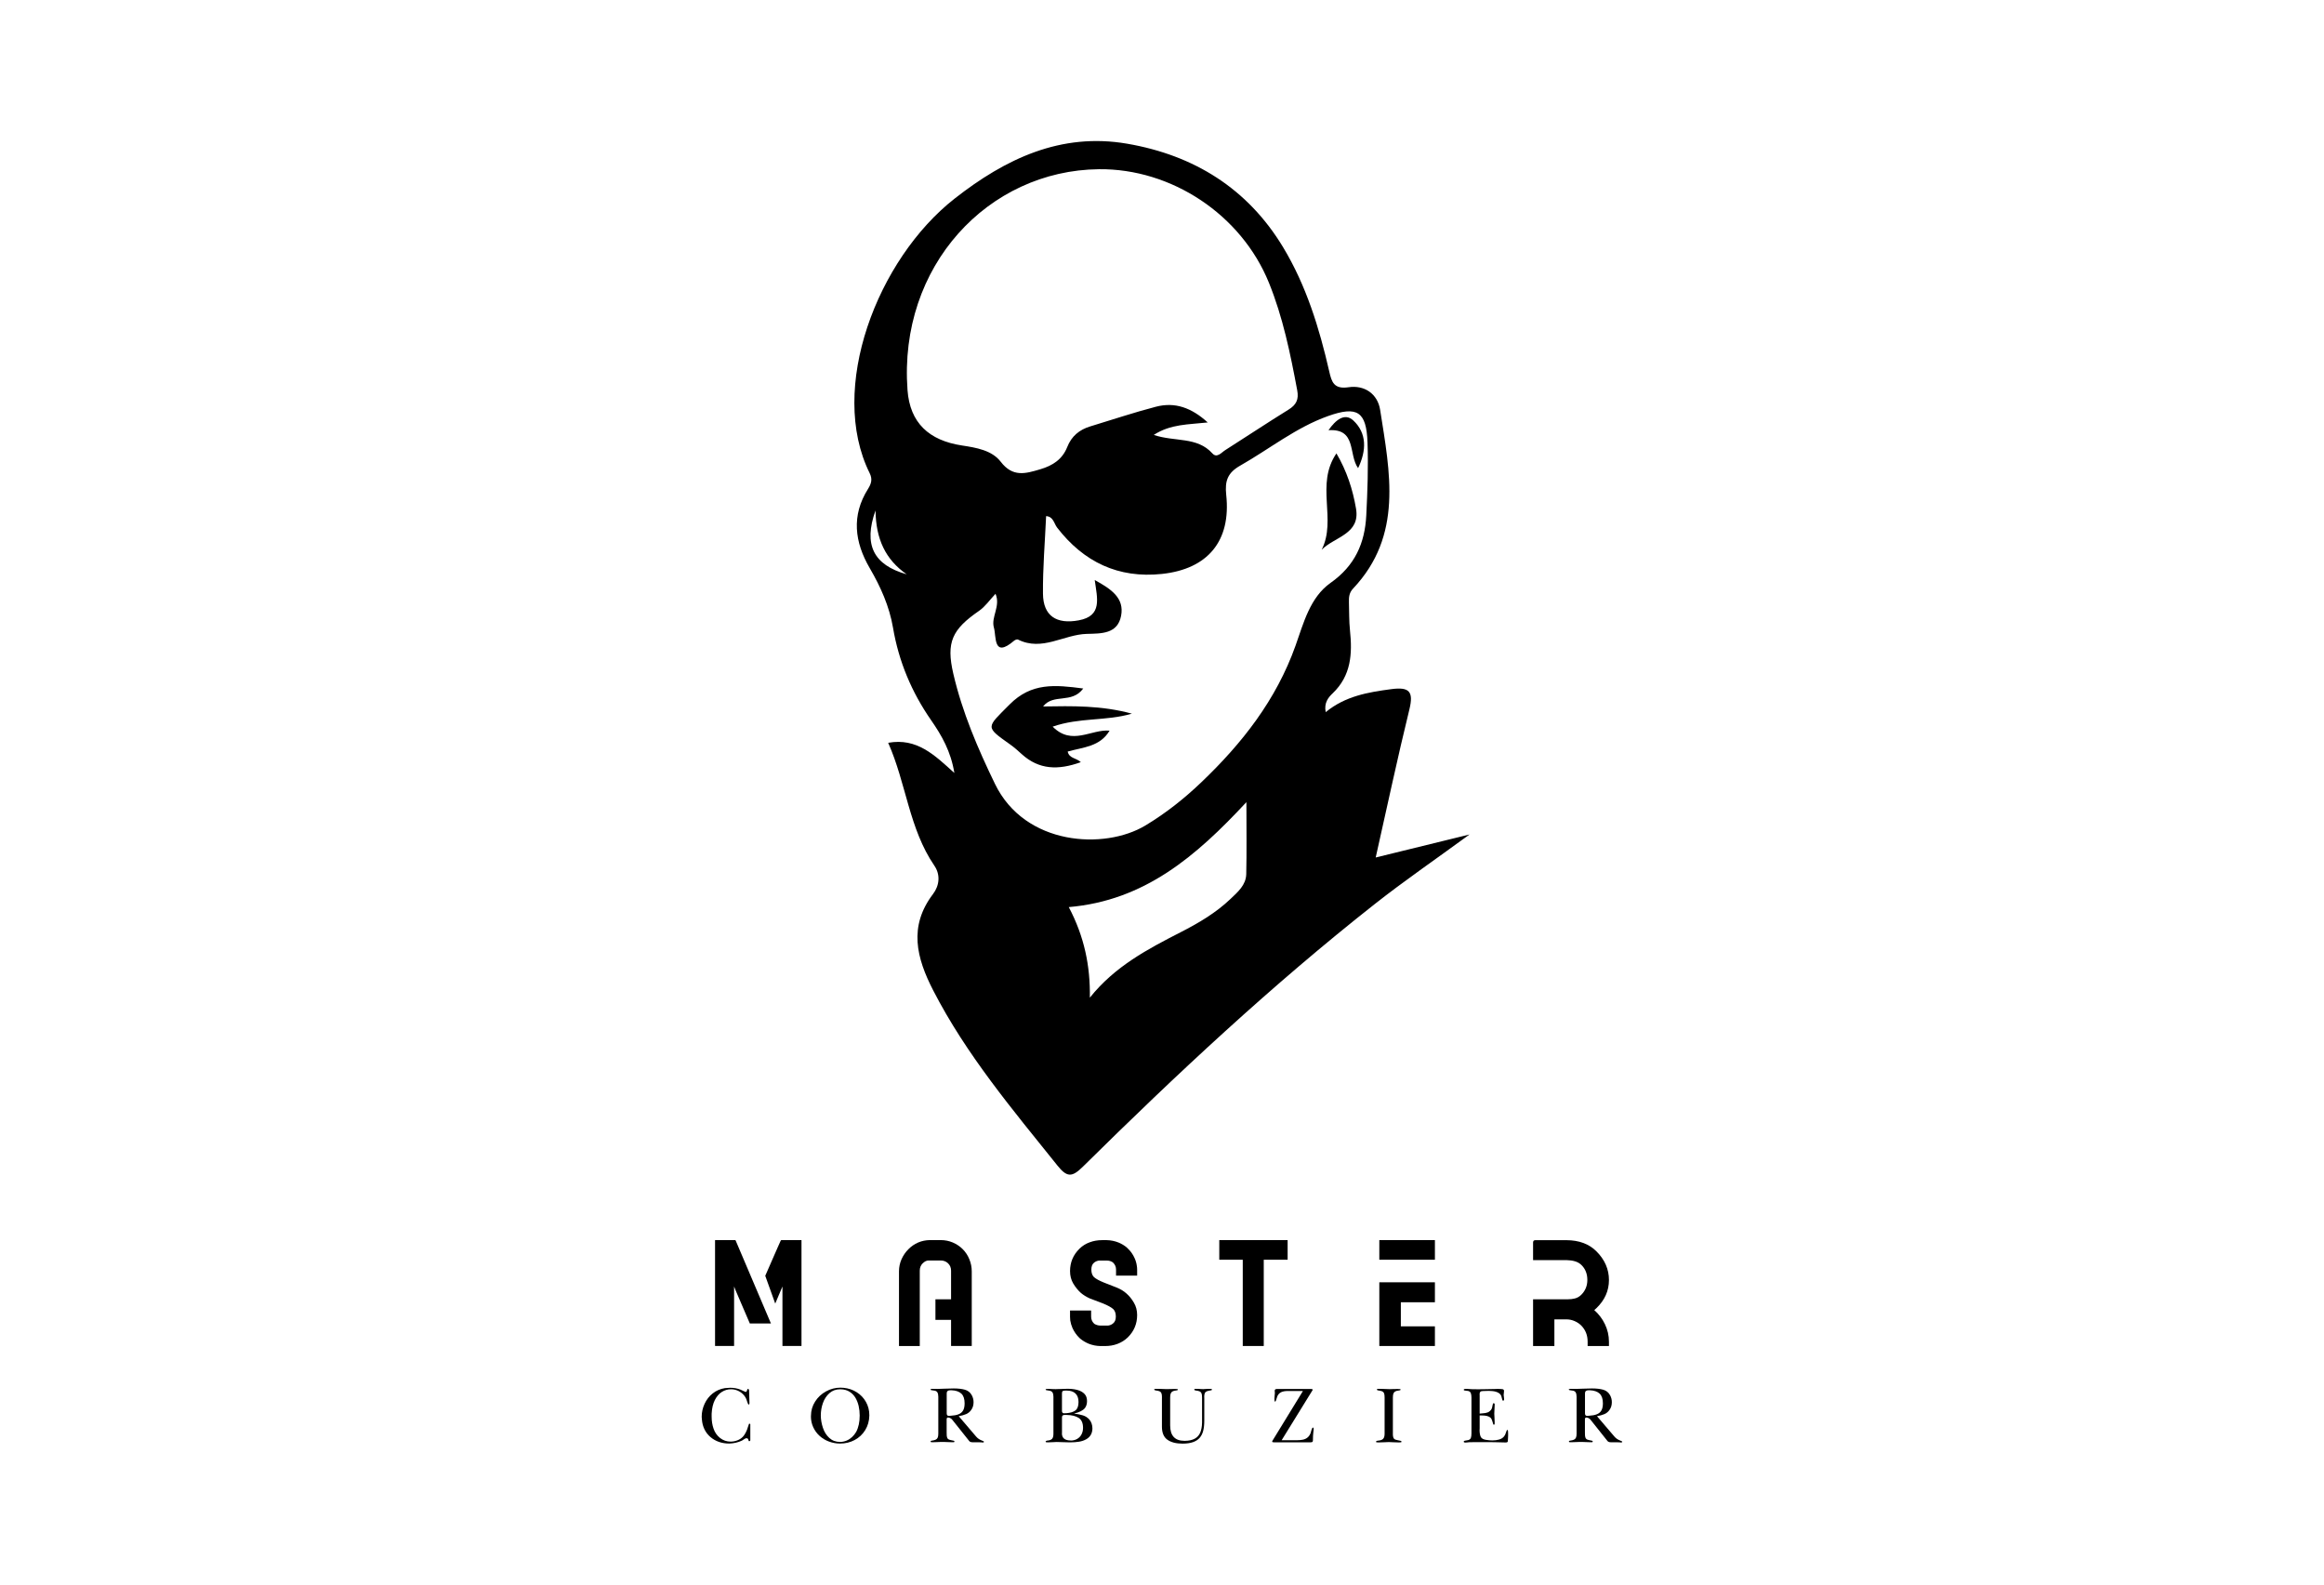 <?xml version="1.0" encoding="UTF-8"?>
<svg id="a" data-name="Layer 1" xmlns="http://www.w3.org/2000/svg" viewBox="0 0 880 600">
  <g>
    <path d="m502.01,269.63c7.43-6.08,16.02-7.52,24.84-8.69,6.74-.89,8.5.84,6.83,7.66-4.45,18.14-8.33,36.42-12.76,56.09,11.69-2.87,22.49-5.52,35.54-8.72-13.24,9.68-24.81,17.61-35.81,26.28-39.04,30.75-75.29,64.63-110.61,99.52-4.17,4.12-6.04,4.05-9.7-.52-16.97-21.15-34.44-41.88-46.96-66.21-6.34-12.32-9.42-24.22-.08-36.52,2.39-3.15,2.9-7.24.51-10.73-9.59-14.02-10.64-31.12-17.49-46.53,10.88-1.95,17.53,4.61,25.06,11.43-1.32-8.18-4.81-14.23-8.8-19.98-7.39-10.64-12.26-22.24-14.43-35.03-1.38-8.11-4.7-15.5-8.83-22.59-5.72-9.83-6.99-19.87-.64-29.95,1.26-2.01,1.76-3.7.63-5.98-15.88-32.02,2.85-81,32.18-103.97,19.23-15.06,40.21-25.11,65.36-20.77,25.23,4.35,45.55,16.92,58.99,39.16,8.77,14.52,13.73,30.61,17.49,47.06.91,3.99,1.76,6.81,7.3,5.99,6.02-.9,11.03,2.47,11.98,8.6,3.68,23.56,8.75,47.5-10.26,67.64-1.5,1.59-1.62,3.31-1.56,5.22.11,3.52.02,7.07.39,10.57.93,8.85.49,17.16-6.58,23.89-1.53,1.45-3.33,3.54-2.61,7.08Zm-65.14-104.95c8.02,2.71,16.4.56,22.21,7,1.73,1.92,3.42-.33,4.88-1.25,8.01-5.08,15.9-10.34,23.96-15.33,2.94-1.82,3.94-3.84,3.28-7.34-2.6-13.86-5.4-27.65-10.74-40.77-10.45-25.68-36.8-43.21-64.37-42.92-41.88.45-75.92,36.63-72.45,83.65.92,12.41,8.13,19.06,20.62,20.96,5.39.82,11.33,1.8,14.68,6.16,4.58,5.97,9.4,4.5,15,2.84,4.72-1.39,8.35-3.79,10.18-8.41,1.62-4.12,4.6-6.57,8.73-7.82,8.28-2.51,16.5-5.27,24.87-7.45,7.22-1.88,13.48.39,19.6,5.96-7.41.82-14.02.57-20.44,4.72Zm-59.91,60.16c-2.21,2.34-3.9,4.84-6.21,6.44-10.24,7.06-12.54,11.89-9.77,23.83,3.39,14.59,9.24,28.23,15.78,41.72,11.35,23.42,41.47,25.03,56.92,15.76,7.73-4.64,14.73-10.19,21.21-16.38,15.46-14.76,28.36-31.18,35.67-51.73,3.04-8.53,5.48-18.3,13.3-23.8,9.19-6.47,12.96-15.03,13.49-25.51.47-9.2.8-18.45.47-27.65-.42-11.69-3.87-13.92-14.95-9.98-12.13,4.32-22.16,12.47-33.23,18.75-4.75,2.7-5.9,5.74-5.32,11.1,1.88,17.44-6.96,28.08-24.36,29.93-16.51,1.75-29.6-4.5-39.67-17.54-1.19-1.54-1.42-4.2-4.17-4.35-.44,9.87-1.28,19.61-1.19,29.35.07,8.49,5.17,11.67,13.54,10.11,9.03-1.68,7.01-8.3,6.06-15.26,6.36,3.47,11.26,6.86,9.98,13.54-1.32,6.89-7.42,6.71-13,6.85-8.71.23-16.91,6.73-26.05,2.14-.34-.17-1.11.14-1.48.46-7.99,6.82-6.66-1.66-7.63-4.98-1.17-4.01,2.63-8.1.61-12.8Zm95,78.89c-19.13,20.58-38.61,37.28-67.26,39.74,5.92,11.23,8.17,22.35,7.98,34.29,9.42-11.82,21.87-18.38,34.43-24.8,6.77-3.46,13.31-7.32,18.85-12.6,2.73-2.6,5.84-5.24,5.94-9.36.2-8.55.06-17.11.06-27.27Zm-128.64-86.27c-8.05-5.6-11.66-13.38-11.8-24.18-4.65,13.05-.73,20.64,11.8,24.18Z"/>
    <path d="m404.29,284.56c.55,2.66,3.11,2.32,4.98,4.03-8.59,3.1-15.83,2.88-22.34-3-1.4-1.27-2.81-2.55-4.35-3.64-9.71-6.9-9.12-6.29-.3-15.19,8.28-8.36,17.23-7.47,27.9-6.06-4.41,5.95-11.25,1.75-15.21,6.8,11.06-.17,22.06-.43,33.63,2.73-9.97,2.9-19.7,1.35-30,4.91,7.3,7.38,14.58.89,21.55,1.52-3.62,6.09-9.88,6.24-15.86,7.91Z"/>
    <path d="m500.46,208.16c5.81-11.53-2.5-24.65,5.59-36.48,3.97,6.76,6.19,13.69,7.42,20.91,1.66,9.7-8.11,10.63-13.01,15.57Z"/>
    <path d="m514.25,177.27c-3.74-5.25-.45-15.06-11.2-14.37,2.57-3.75,6.09-6.78,9.41-3.67,5.12,4.81,5.03,11.27,1.79,18.04Z"/>
  </g>
  <g>
    <g>
      <path d="m278.59,469.79l13.33,31.34h-7.99c-1.01-2.36-2.01-4.69-3-6.98-.99-2.29-1.77-4.1-2.34-5.46l-.62-1.56v22.53h-7.21v-40.1h7.68s.08.08.16.23Zm24.9-.23v40.1h-7.21v-22.53l-.66,1.56c-.23.57-.55,1.31-.94,2.22-.39.91-.77,1.81-1.13,2.69l-3.78-10.52c.8-1.82,1.63-3.7,2.47-5.65.84-1.95,1.58-3.64,2.22-5.07.64-1.43,1.02-2.29,1.15-2.57.1-.16.17-.23.2-.23h7.68Z"/>
      <path d="m367.06,476.84c.6,1.46.9,2.98.9,4.56v28.26h-7.83v-9.9h-5.92v-7.79h5.92v-10.83c0-1.12-.38-2.04-1.13-2.77-.75-.73-1.69-1.09-2.81-1.09h-4.6c-.73,0-1.47.36-2.22,1.09-.73.73-1.09,1.65-1.09,2.77v28.53h-7.87v-28.26c0-1.58.31-3.1.94-4.56.65-1.45,1.52-2.73,2.61-3.82,1.07-1.09,2.31-1.95,3.74-2.57,1.35-.57,2.79-.87,4.33-.9h4.21c1.58,0,3.09.3,4.52.9,1.46.62,2.73,1.48,3.82,2.57,1.07,1.09,1.9,2.37,2.49,3.82Z"/>
      <path d="m422.6,483v-2.26c0-1.06-.38-1.95-1.13-2.65,0-.03-.01-.05-.04-.08-.03-.03-.05-.04-.08-.04-.65-.44-1.4-.66-2.26-.66h-2.96c-.7.1-1.31.36-1.83.78-.7.55-1.05,1.43-1.05,2.65s.33,2.18.97,2.81c.75.68,2.03,1.38,3.82,2.1l5.07,1.99c1.32.57,2.44,1.26,3.35,2.07,1.12.96,2.08,2.13,2.88,3.51.83,1.38,1.25,2.95,1.25,4.72,0,3.35-1.21,6.2-3.62,8.54-1.09,1.04-2.37,1.83-3.82,2.38-1.46.55-3.01.82-4.68.82h-1.83c-1.51-.03-2.99-.32-4.44-.9-1.12-.47-2.14-1.08-3.08-1.83-.13-.13-.26-.25-.39-.35-1.09-1.06-1.96-2.3-2.61-3.7-.42-.96-.7-1.93-.86-2.92-.05-.49-.08-.97-.08-1.44v-2.3h7.99v2.3c0,1.04.36,1.91,1.09,2.61l.12.12c.68.42,1.43.64,2.26.66h2.96c.73-.1,1.34-.36,1.83-.78.73-.55,1.09-1.42,1.09-2.61,0-1.27-.33-2.22-.97-2.84-.75-.68-2.04-1.39-3.86-2.14l-5.03-1.91c-1.32-.6-2.45-1.3-3.39-2.1-1.09-.99-2.05-2.17-2.88-3.55-.81-1.38-1.21-2.94-1.21-4.68,0-3.35,1.21-6.2,3.62-8.54,1.09-1.06,2.36-1.86,3.82-2.38,1.46-.55,3.01-.82,4.68-.82h1.79c1.53.03,3.01.33,4.44.9,1.14.47,2.17,1.08,3.08,1.83.13.1.26.23.39.39,1.12,1.04,1.99,2.26,2.61,3.66.44.96.73,1.95.86,2.96.08.44.12.92.12,1.44v2.26h-7.99Z"/>
      <path d="m461.69,469.56h25.88v7.44h-9.04v32.66h-7.95v-32.66h-8.89v-7.44Z"/>
      <path d="m543.34,469.56v7.44h-21.05v-7.44h21.05Zm0,15.98v7.56h-12.9v9.12h12.9v7.44h-21.05v-24.12h21.05Z"/>
      <path d="m603.67,496.06c1.71,1.51,3.07,3.29,4.05,5.34,1.01,2.1,1.52,4.31,1.52,6.63v1.64h-8.07v-1.64c0-2.42-.79-4.44-2.38-6.08-.73-.73-1.57-1.3-2.53-1.71-.99-.44-2.01-.66-3.08-.66h-4.6v10.09h-8.07v-17.69h13.02c1.04,0,1.96-.1,2.77-.31.94-.23,1.75-.7,2.46-1.4,1.53-1.53,2.3-3.4,2.3-5.61,0-2.36-.77-4.27-2.3-5.73-.7-.65-1.52-1.1-2.46-1.36-.88-.26-1.94-.4-3.16-.43h-12.63v-6.7c0-.23.07-.44.2-.62.16-.16.38-.23.66-.23h11.81c4.78.03,8.56,1.44,11.34,4.25,3.14,3.14,4.72,6.76,4.72,10.83s-1.57,7.6-4.72,10.64c-.29.29-.57.55-.86.78Z"/>
    </g>
    <g>
      <path d="m284.1,545.36c0,.1-.04.19-.12.25s-.16.09-.24.09c-.21,0-.31-.11-.31-.34-.09-.51-.33-.77-.7-.77h-.22c-.22.06-.45.17-.69.33-.25.16-.53.34-.85.55-.73.35-1.51.63-2.32.81-.82.19-1.64.29-2.48.32h-.1c-1.36,0-2.64-.21-3.85-.63-1.21-.42-2.28-1.04-3.23-1.86-.95-.82-1.7-1.79-2.24-2.9-.54-1.11-.87-2.36-.97-3.74,0-.16-.01-.34-.04-.53-.03-.19-.04-.34-.04-.45,0-1.72.37-3.37,1.1-4.95.73-1.58,1.76-2.89,3.09-3.94,1.33-1.05,2.86-1.71,4.6-1.99.89-.09,1.55-.14,1.97-.14,1.39,0,2.68.23,3.86.68.19.07.51.22.96.44.45.23.81.37,1.08.44l.03.03c.13,0,.22-.06.29-.17.07-.12.14-.29.22-.51.08-.23.14-.37.19-.43.09-.05.15-.07.17-.07.1,0,.19.08.27.24.08.16.12.31.12.45l.14,4.42v.39c0,.3-.1.44-.31.44-.14,0-.31-.32-.51-.95-.2-.63-.32-1-.37-1.1-.32-.75-.78-1.41-1.4-1.99-.61-.57-1.3-1-2.06-1.3-.76-.3-1.55-.44-2.37-.44-1.2,0-2.34.33-3.41.99-1.07.66-1.96,1.69-2.67,3.07-.71,1.39-1.11,3.12-1.22,5.2v1.1c0,1.67.24,3.2.74,4.61.49,1.41,1.31,2.57,2.45,3.48,1.17.91,2.5,1.37,3.99,1.37.88,0,1.72-.16,2.54-.47.81-.31,1.5-.75,2.06-1.32s1.11-1.47,1.62-2.71c.08-.19.19-.52.32-.97.13-.45.26-.82.38-1.12.03-.15.1-.22.21-.22.06,0,.13.03.21.1.08.07.12.14.12.22v5.99Z"/>
      <path d="m307.08,536.09c.01-1.97.53-3.76,1.57-5.39,1.03-1.63,2.41-2.91,4.14-3.86s3.55-1.41,5.47-1.41c.31,0,.71.02,1.22.07,1.82.18,3.46.74,4.93,1.67,1.47.93,2.64,2.15,3.49,3.67s1.28,3.17,1.28,4.98v.21c-.05,2.03-.56,3.85-1.55,5.46-.99,1.61-2.32,2.86-3.99,3.76-1.67.9-3.53,1.35-5.56,1.35-1.42,0-2.8-.25-4.16-.75s-2.54-1.22-3.57-2.15-1.83-2.03-2.42-3.31c-.58-1.27-.87-2.64-.87-4.1.01-.03.02-.07.03-.09,0-.03,0-.06,0-.09Zm3.72-.14c.02,1.59.29,3.16.81,4.7.51,1.55,1.32,2.82,2.42,3.83,1.1,1.01,2.47,1.51,4.13,1.51.85-.02,1.64-.19,2.39-.5s1.43-.75,2.06-1.32c.62-.57,1.15-1.23,1.58-1.97.89-1.68,1.34-3.75,1.34-6.22,0-1.24-.13-2.44-.39-3.58-.26-1.14-.67-2.18-1.21-3.11-.54-.93-1.28-1.69-2.21-2.29-.93-.59-2.05-.91-3.35-.94h-.29c-1.58,0-2.92.49-4.02,1.47-1.1.98-1.92,2.22-2.45,3.72s-.8,3.04-.8,4.63v.07Z"/>
      <path d="m358.49,542.72s0,.07,0,.09c0,.03-.01.06-.03.09,0,.58.05,1.03.15,1.35.1.32.25.55.45.68.19.14.47.25.83.33.36.09.79.18,1.29.28.15,0,.22.1.22.29,0,.18-.09.27-.26.27h-.62c-.26,0-.6,0-1-.03-.41-.02-.79-.03-1.14-.04s-.63-.02-.82-.03c-.19,0-.41,0-.66,0-.27,0-.51,0-.7,0-.19,0-.47.01-.83.03-.37.01-.74.03-1.12.04-.38.02-.71.03-.97.03h-.5c-.26,0-.4-.09-.4-.27,0-.07.04-.14.12-.21.08-.07.18-.11.31-.11.66-.09,1.17-.22,1.52-.39.35-.17.6-.43.75-.79.15-.36.22-.85.22-1.48v-13.95c0-.74-.12-1.31-.37-1.71-.25-.4-.72-.62-1.41-.67-.8-.07-1.2-.19-1.2-.38,0-.06.07-.11.22-.17.15-.06.34-.09.58-.09h.36c.33,0,.6,0,.81,0,.21,0,.44.02.69.03.34,0,1.23-.03,2.68-.09s2.61-.09,3.5-.09c1.65,0,3.05.16,4.2.48s2.03,1.02,2.62,2.09c.45.83.67,1.71.67,2.62,0,1.17-.3,2.15-.89,2.95-.49.71-1.12,1.23-1.89,1.57s-1.72.6-2.84.8l6.56,7.68c.59.71,1.36,1.23,2.31,1.58.1.02.24.08.43.18s.27.19.27.28c0,.02-.03.07-.1.14s-.21.1-.43.1c-.07,0-.17-.01-.31-.03-.14-.02-.22-.03-.24-.03-.29-.02-.73-.03-1.34-.03h-1.9c-.59,0-1.02-.15-1.27-.46l-6.51-8.17c-.13-.17-.35-.34-.66-.5-.31-.16-.59-.24-.81-.24-.38,0-.57.22-.57.67v5.29Zm0-7.47c0,.58.27.87.81.87.08,0,.22-.01.41-.03.19-.02.33-.03.39-.03,1.12-.06,2.06-.23,2.83-.53.77-.3,1.35-.77,1.74-1.43.39-.66.59-1.57.59-2.73,0-1.67-.41-2.89-1.23-3.67s-2.06-1.21-3.73-1.28h-.45c-.91,0-1.37.38-1.37,1.13v7.71Z"/>
      <path d="m398.91,529.15c0-.83-.12-1.46-.36-1.88-.24-.42-.73-.66-1.47-.73-.77-.07-1.15-.19-1.15-.38,0-.17.24-.26.74-.26h.27c.64.02,1.2.05,1.69.07.49.02.88.03,1.19.03.11-.01.22-.02.31-.03s.21,0,.36,0c.26,0,.64,0,1.15-.03.5-.02,1-.03,1.5-.05.5-.02.88-.03,1.14-.03h.39c3.29.1,5.43.94,6.41,2.5.35.59.53,1.32.53,2.18,0,1.03-.26,1.89-.77,2.59-.75.95-2.14,1.65-4.15,2.11,1.35.18,2.47.41,3.37.69.9.28,1.69.77,2.35,1.48.4.43.71.95.92,1.55.21.6.32,1.22.32,1.86,0,.78-.14,1.49-.43,2.14-.39.83-1,1.49-1.83,1.97-.83.48-1.76.8-2.79.97s-2.2.25-3.49.25c-.63,0-1.5-.02-2.62-.07-1.12-.05-1.88-.07-2.3-.07h-.1c-.07,0-.55.02-1.44.07-.89.05-1.53.07-1.92.07-.11-.01-.22-.02-.31-.03-.09,0-.18,0-.26,0-.16-.08-.24-.16-.24-.24s.07-.17.22-.26c.15-.09.29-.14.41-.14.89-.07,1.5-.29,1.84-.68.34-.38.5-1.02.5-1.91v-13.76Zm3.22,13.47l-.03.1c0,1.8,1.1,2.71,3.31,2.71l.03.03c.93,0,1.74-.21,2.45-.62s1.25-.99,1.64-1.72c.38-.74.57-1.56.57-2.46,0-1.79-.55-3.05-1.64-3.76-1.09-.71-2.59-1.09-4.5-1.12h-.92c-.61,0-.91.3-.91.91v5.93Zm1.54-7.5c1.6-.11,2.78-.47,3.56-1.07.77-.6,1.16-1.66,1.16-3.18,0-1.43-.39-2.5-1.16-3.23-.77-.73-1.87-1.09-3.3-1.09h-.57c-.47,0-.79.06-.97.19-.18.13-.27.44-.27.94v6.56c0,.61.27.91.81.91.12-.01.24-.02.34-.03.1,0,.23,0,.39,0Z"/>
      <path d="m439.99,529.15c0-.71-.07-1.24-.2-1.58-.13-.35-.36-.59-.68-.74-.32-.14-.84-.26-1.56-.35-.09,0-.2-.04-.33-.12-.13-.08-.19-.15-.19-.22,0-.11.1-.19.31-.22.09-.01.18-.02.26-.03.09,0,.22,0,.4,0,.38,0,.68,0,.9,0,.22,0,.51.02.87.03.36.01.73.03,1.1.04.37.02.66.03.88.03h.21s.31-.01,1.03-.03c.72-.02,1.3-.03,1.75-.03.75,0,1.17.03,1.23.1.02.03.03.1.03.19,0,.08-.08.15-.24.2-.16.05-.28.08-.36.08-.59.05-1.06.16-1.4.35-.34.19-.58.46-.71.82s-.2.86-.2,1.5v10.58c0,3.88,1.81,5.82,5.43,5.82h.12c1.52-.01,2.76-.28,3.73-.8s1.67-1.3,2.1-2.31c.43-1.02.67-2.29.7-3.82v-9.47c0-.72-.07-1.25-.21-1.59-.14-.34-.37-.58-.69-.73-.33-.14-.85-.26-1.57-.35-.13-.01-.24-.05-.34-.13-.1-.07-.15-.15-.15-.21,0-.17.13-.26.39-.26h.5c.27,0,.49,0,.63,0,.15,0,.33.02.55.03.22.01.45.03.68.04.24.02.46.03.65.03.03,0,.15,0,.34-.03.19-.02.42-.03.67-.04s.47-.02.64-.03c.18,0,.42,0,.73,0,.45,0,.71.02.81.07.08.07.12.14.12.22,0,.07-.05.13-.15.19-.1.06-.21.09-.31.09-.65.09-1.15.21-1.51.35-.35.14-.61.38-.75.72-.15.34-.22.84-.22,1.5.02,0,.03.05.03.14v8.7c0,1.5-.13,2.78-.4,3.85-.27,1.07-.71,1.96-1.34,2.69s-1.47,1.27-2.54,1.65c-1.07.37-2.38.56-3.95.56-2.44,0-4.36-.49-5.74-1.48-1.38-.99-2.07-2.64-2.07-4.94v-11.02Z"/>
      <path d="m482.38,546.13c-.45,0-.67-.08-.67-.24,0-.11.03-.22.1-.33l11.55-18.85h-5.89c-.9,0-1.67.14-2.31.43-.64.29-1.13.79-1.47,1.51-.41,1.41-.69,2.11-.84,2.11v-.03c-.19,0-.29-.34-.29-1.01,0-.18.03-.59.09-1.23s.09-.96.09-.99c0-.12-.01-.29-.03-.5-.02-.21-.03-.34-.03-.39,0-.45.28-.67.84-.67h12.9c.42,0,.63.09.63.26,0,.15-.08.32-.24.51l-11.51,18.64h5.65c.9,0,1.7-.07,2.39-.21.69-.14,1.29-.43,1.8-.85.51-.42.91-1.04,1.21-1.85,0-.13.09-.47.28-1.04.19-.57.36-.86.52-.86.09,0,.17.06.22.19.05.07.07.23.07.48,0,.13-.02.33-.07.62-.05.29-.07.48-.07.58-.1.81-.15,1.77-.15,2.88v.1c0,.3-.07.49-.2.59-.13.1-.36.15-.68.15h-13.89Z"/>
      <path d="m527.44,542.72s0,.05,0,.07c0,.02-.01.05-.03.09,0,.61.06,1.07.17,1.4.11.33.28.55.5.69s.6.25,1.15.36c.55.11.94.19,1.17.25.08,0,.15.03.2.09s.08.13.08.21c0,.15-.07.24-.21.27-.1,0-.21,0-.33,0-.11,0-.25.01-.41.03-.46,0-1.2-.02-2.21-.07-1.02-.05-1.57-.07-1.65-.07s-.64.02-1.67.07-1.77.07-2.21.07c-.15-.01-.28-.02-.4-.03-.11,0-.22,0-.31,0-.18-.09-.27-.16-.27-.21,0-.09.08-.19.23-.28s.31-.15.47-.15c.96-.07,1.63-.29,2.01-.68s.57-1.03.57-1.95v-13.72c0-.71-.07-1.24-.2-1.58s-.36-.59-.68-.74c-.33-.14-.85-.26-1.57-.35-.09,0-.2-.04-.32-.12-.12-.08-.18-.15-.18-.22,0-.11.1-.19.29-.22.1-.01.2-.02.28-.03.09,0,.21,0,.39,0,.39,0,.7,0,.93,0,.23,0,.52.02.88.03.36.01.73.03,1.1.04.37.02.67.03.88.03h.21s.29-.01,1.01-.03c.72-.02,1.3-.03,1.73-.03.78,0,1.2.03,1.27.1.02.03.03.1.03.19,0,.08-.08.15-.24.2-.16.05-.28.08-.36.08-.59.05-1.06.16-1.41.35s-.58.46-.71.82c-.13.36-.2.86-.2,1.5v13.57Z"/>
      <path d="m560.28,540.94c0,.08,0,.15,0,.21,0,.06-.01.13-.03.21,0,1.15.14,2.04.43,2.66.29.62.95,1.01,1.99,1.18.89.14,1.69.21,2.4.21.96,0,1.83-.11,2.61-.34.78-.23,1.4-.62,1.84-1.17.3-.34.54-.84.73-1.48.19-.64.35-.97.49-.97h.1c.15.02.22.45.22,1.29,0,.37,0,.64,0,.84,0,.19-.01.44-.03.73-.01.29-.03.55-.04.78-.02.23-.03.38-.03.46,0,.25-.05.41-.16.49-.11.07-.3.12-.57.15-.54,0-.94-.01-1.2-.03-2.17-.07-4.37-.1-6.6-.1h-3.02c-1.34,0-2.33.01-2.98.03-.13,0-.36.02-.7.07s-.6.07-.77.07-.35-.02-.53-.07c-.11-.06-.17-.15-.17-.27,0-.14.06-.23.17-.29.19-.08.48-.14.85-.19.37-.05.64-.1.8-.15.47-.18.77-.47.9-.87.13-.4.2-.94.2-1.63v-13.57c0-.66-.08-1.21-.23-1.65s-.49-.72-1-.85c-.15-.05-.41-.08-.77-.1-.37-.02-.62-.07-.77-.14-.11-.08-.17-.15-.17-.21,0-.05.03-.11.09-.18.06-.07.12-.11.18-.11.1-.01.2-.02.29-.03.09,0,.22,0,.38,0,.26,0,.47,0,.61,0,.14,0,.33.02.55.03s.44.03.65.04c.21.02.38.03.5.03.42,0,.77,0,1.04,0,.27,0,.56.01.87.03.7,0,1.58-.01,2.64-.03s2.31-.05,3.75-.07c.3-.01.57-.02.81-.03.24,0,.58,0,1,0,.49,0,.97.03,1.44.1.27.09.43.27.46.53v.21c0,.1,0,.25-.03.45-.02.2-.04.4-.06.61-.02.21-.03.36-.03.46s.03.32.08.66c.05.34.08.62.08.85,0,.18-.01.3-.03.34-.08.16-.2.24-.36.24-.07-.05-.11-.07-.14-.07-.08-.05-.17-.28-.26-.69-.09-.42-.17-.74-.25-.96s-.2-.44-.37-.66c-.77-.89-2.24-1.34-4.42-1.34-.63,0-1.36.02-2.21.07-.48,0-.81.1-.98.31-.17.21-.26.53-.26.96.01.05.02.09.03.14,0,.05,0,.11,0,.19v6.94c.23-.02.56-.05,1-.09s.81-.07,1.12-.12c.31-.05.61-.13.91-.24.3-.11.57-.28.82-.5.35-.32.59-.61.7-.87.11-.26.21-.59.27-1,.07-.41.15-.74.26-.98.03-.09.11-.14.24-.14.08,0,.16.03.24.1.08.07.12.15.12.24v.46c0,.31-.02.82-.07,1.52-.05.71-.07,1.22-.07,1.53v.21c0,.09.02.56.07,1.41.05.85.07,1.47.07,1.87,0,.32-.01.52-.03.6-.05.14-.14.21-.29.21-.11,0-.19-.09-.24-.26-.11-.38-.21-.71-.29-.99-.08-.29-.18-.55-.3-.81-.12-.25-.29-.48-.52-.68-.63-.51-1.68-.77-3.17-.77h-.84v5.02Z"/>
      <path d="m600.18,542.72s0,.07,0,.09c0,.03-.01.06-.03.09,0,.58.05,1.03.15,1.35.1.32.25.55.45.68.19.14.47.25.83.33.36.09.79.18,1.29.28.15,0,.22.1.22.29,0,.18-.09.27-.26.27h-.62c-.26,0-.6,0-1-.03-.41-.02-.79-.03-1.14-.04s-.63-.02-.82-.03c-.19,0-.41,0-.66,0-.27,0-.51,0-.7,0-.19,0-.47.01-.83.03-.37.01-.74.03-1.12.04-.38.02-.71.03-.97.03h-.5c-.26,0-.4-.09-.4-.27,0-.07.04-.14.12-.21.08-.07.18-.11.31-.11.66-.09,1.17-.22,1.52-.39.35-.17.6-.43.75-.79.15-.36.22-.85.22-1.48v-13.95c0-.74-.12-1.31-.37-1.71-.25-.4-.72-.62-1.41-.67-.8-.07-1.2-.19-1.2-.38,0-.06.07-.11.22-.17.15-.06.34-.09.58-.09h.36c.33,0,.6,0,.81,0,.21,0,.44.02.69.03.34,0,1.23-.03,2.68-.09s2.61-.09,3.5-.09c1.65,0,3.05.16,4.2.48s2.03,1.02,2.62,2.09c.45.83.67,1.71.67,2.62,0,1.17-.3,2.15-.89,2.95-.49.71-1.12,1.23-1.89,1.57s-1.72.6-2.84.8l6.56,7.68c.59.71,1.36,1.23,2.31,1.58.1.02.24.08.43.18s.27.19.27.28c0,.02-.03.07-.1.14s-.21.1-.43.1c-.07,0-.17-.01-.31-.03-.14-.02-.22-.03-.24-.03-.29-.02-.73-.03-1.34-.03h-1.9c-.59,0-1.02-.15-1.27-.46l-6.51-8.17c-.13-.17-.35-.34-.66-.5-.31-.16-.59-.24-.81-.24-.38,0-.57.22-.57.67v5.29Zm0-7.47c0,.58.27.87.81.87.08,0,.22-.01.41-.03.19-.02.33-.03.39-.03,1.12-.06,2.06-.23,2.83-.53.77-.3,1.35-.77,1.74-1.43.39-.66.59-1.57.59-2.73,0-1.67-.41-2.89-1.23-3.67s-2.06-1.21-3.73-1.28h-.45c-.91,0-1.37.38-1.37,1.13v7.71Z"/>
    </g>
  </g>
</svg>